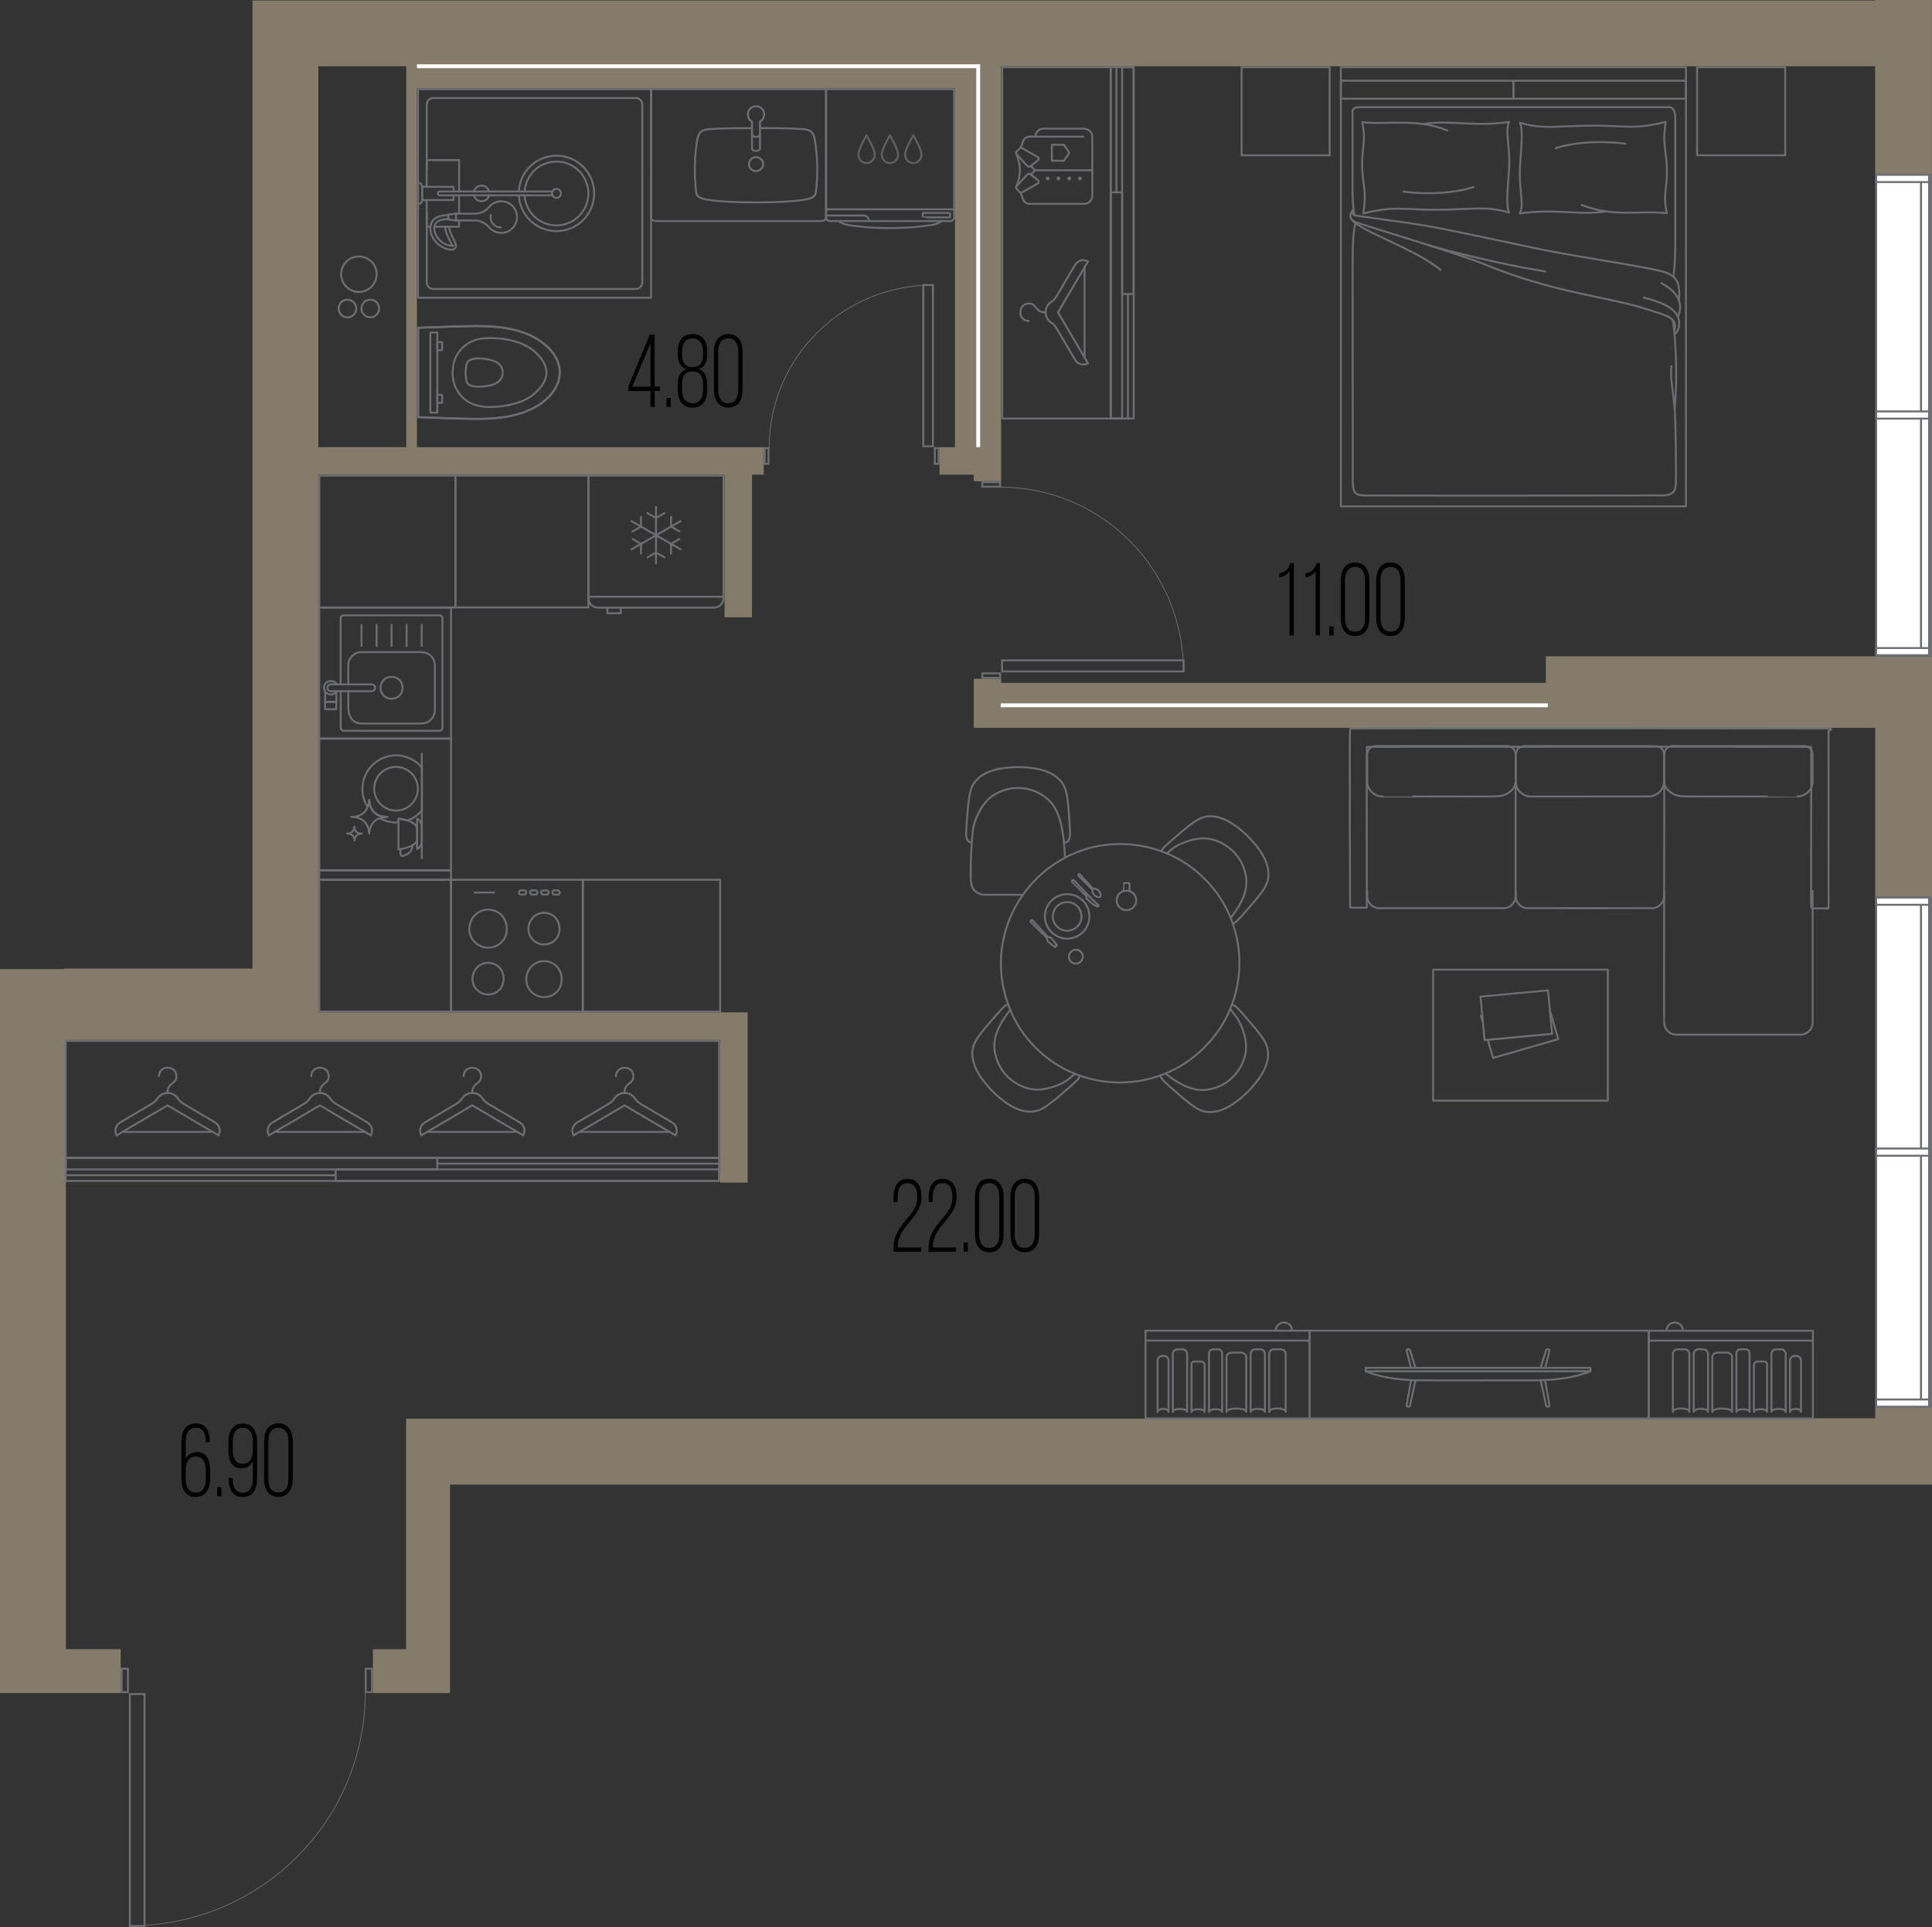 <?xml version="1.0" encoding="UTF-8"?><svg xmlns="http://www.w3.org/2000/svg" viewBox="0 0 249.39 248.82"><rect x="0" y="0" width="249.39" height="248.82" fill="#333333" stroke="none"/><defs><style>.cls-1{fill:#6d6e71;}.cls-1,.cls-2,.cls-3,.cls-4{stroke-width:0px;}.cls-2{fill:#000;}.cls-5{stroke:#606060;}.cls-5,.cls-6{stroke-linecap:round;stroke-width:.25px;}.cls-5,.cls-6,.cls-7,.cls-8{fill:none;}.cls-5,.cls-6,.cls-8{stroke-linejoin:round;}.cls-3{fill:#847b6b;}.cls-6,.cls-9,.cls-8{stroke:#6d6e71;}.cls-7{stroke:#fff;}.cls-7,.cls-9{stroke-miterlimit:10;stroke-width:.5px;}.cls-9,.cls-4{fill:#fff;}.cls-8{stroke-width:.1px;}</style></defs><g id="_стены"><path class="cls-3" d="M242.06.05h-42.52s-158.45,0-158.45,0h-8.5v125H8.29v.07H0v93.47h15.58v-5.67h-7.07v-78.66h84.46v18.42h3.54v-21.97h-55.42V61.28h52.44v18.42h3.54v-18.42h1.52v-3.54h-44.77V11.39h69.46v46.35h-2v3.54h4.41v.85h3.54V8.55h110.2s2.62,0,2.62,0v13.89h7.33V0h-7.33v.05ZM52.44,57.73h-11.35V8.55h11.35v49.18Z"/><polygon class="cls-3" points="199.54 88.16 129.24 88.16 129.24 87.64 125.7 87.64 125.7 93.97 128.43 93.97 129.24 93.97 200.65 93.97 242.06 93.97 242.06 95.43 242.06 115.76 249.39 115.76 249.39 95.43 249.39 88.69 249.39 84.73 199.54 84.73 199.54 88.16"/><polygon class="cls-3" points="242.06 181.75 242.06 183.11 185.37 183.11 185.37 183.16 190.44 183.16 190.44 183.16 52.42 183.16 52.42 191.4 52.42 191.67 52.42 212.93 48.14 212.93 48.14 218.59 52.42 218.59 53.2 218.59 58.09 218.59 58.09 191.67 185.37 191.67 190.44 191.67 242.06 191.67 249.39 191.67 249.39 181.75 243.18 181.75 242.06 181.75"/></g><g id="_акустические_перегородки"><line class="cls-7" x1="129.17" y1="91.06" x2="199.8" y2="91.06"/><polyline class="cls-7" points="126.27 57.73 126.27 8.55 53.83 8.55"/></g><g id="_окна"><rect class="cls-4" x="242.18" y="22.57" width="7.08" height="62.03"/><path class="cls-1" d="M249.14,22.7v61.78s-6.83,0-6.83,0V22.7s6.83,0,6.83,0M249.39,22.45h-7.33s0,62.28,0,62.28h7.33s0-62.28,0-62.28h0Z"/><rect class="cls-4" x="247.97" y="22.57" width="1.3" height="61.44"/><path class="cls-1" d="M249.14,22.7v61.19s-1.04,0-1.04,0V22.7s1.04,0,1.04,0M249.39,22.45h-1.55s0,61.69,0,61.69h1.55s0-61.69,0-61.69h0Z"/><rect class="cls-4" x="242.18" y="83.67" width="7.08" height=".93"/><path class="cls-1" d="M249.14,83.79v.68s-6.83,0-6.83,0v-.68s6.83,0,6.83,0M249.39,83.54h-7.33s0,1.18,0,1.18h7.33s0-1.18,0-1.18h0Z"/><rect class="cls-4" x="242.18" y="22.57" width="7.08" height=".93"/><path class="cls-1" d="M249.14,22.7v.68s-6.83,0-6.83,0v-.68s6.83,0,6.83,0M249.39,22.45h-7.33s0,1.18,0,1.18h7.33s0-1.18,0-1.18h0Z"/><rect class="cls-4" x="242.18" y="53.12" width="7.08" height=".93"/><path class="cls-1" d="M249.14,53.24v.68s-6.83,0-6.83,0v-.68s6.83,0,6.83,0M249.39,52.99h-7.33s0,1.18,0,1.18h7.33s0-1.18,0-1.18h0Z"/><line class="cls-9" x1="249.14" y1="84.72" x2="249.14" y2="22.45"/><rect class="cls-4" x="242.18" y="115.88" width="7.08" height="65.73"/><path class="cls-1" d="M249.14,116.01v65.48s-6.83,0-6.83,0v-65.48s6.83,0,6.83,0M249.39,115.76h-7.33s0,65.99,0,65.99h7.33s0-65.99,0-65.99h0Z"/><rect class="cls-4" x="247.97" y="115.88" width="1.3" height="65.74"/><path class="cls-1" d="M249.14,116.01v65.49s-1.04,0-1.04,0v-65.49s1.04,0,1.04,0M249.39,115.76h-1.55v65.99s1.55,0,1.55,0v-65.99h0Z"/><rect class="cls-4" x="242.18" y="180.69" width="7.08" height=".93"/><path class="cls-1" d="M249.14,180.81v.68s-6.83,0-6.83,0v-.68s6.83,0,6.83,0M249.39,180.56h-7.33s0,1.18,0,1.18h7.33s0-1.18,0-1.18h0Z"/><rect class="cls-4" x="242.18" y="115.88" width="7.08" height=".93"/><path class="cls-1" d="M249.14,116.01v.68s-6.83,0-6.83,0v-.68s6.83,0,6.83,0M249.39,115.76h-7.33s0,1.18,0,1.18h7.33s0-1.18,0-1.18h0Z"/><rect class="cls-4" x="242.18" y="148.28" width="7.08" height=".93"/><path class="cls-1" d="M249.14,148.41v.68s-6.83,0-6.83,0v-.68s6.83,0,6.83,0M249.39,148.16h-7.33s0,1.18,0,1.18h7.33s0-1.18,0-1.18h0Z"/><line class="cls-9" x1="249.14" y1="181.74" x2="249.14" y2="115.76"/></g><g id="_двери"><path class="cls-1" d="M128.98,87.06v.33h-2.06v-.33h2.06M129.23,86.81h-2.56v.83h2.56v-.83h0Z"/><path class="cls-1" d="M128.98,62.38v.33h-2.06v-.33h2.06M129.23,62.13h-2.56v.83h2.56v-.83h0Z"/><path class="cls-8" d="M129.16,62.9c13.04,0,23.61,10.64,23.61,23.76"/><path class="cls-1" d="M152.66,85.38v1.18h-23.18s0-1.18,0-1.18h23.18M152.91,85.13h-23.68v1.68h23.68v-1.68h0Z"/><path class="cls-1" d="M121.04,57.98v1.78h-.24v-1.78h.24M121.29,57.73h-.74v2.28h.74v-2.28h0Z"/><path class="cls-1" d="M99.08,57.98v1.78h-.24v-1.78h.24M99.33,57.73h-.74v2.28h.74v-2.28h0Z"/><path class="cls-8" d="M99.29,57.8c0-11.6,9.46-21,21.14-21"/><path class="cls-1" d="M120.3,36.92v20.57h-.99v-20.57s.99,0,.99,0M120.55,36.67h-1.5v21.07h1.5v-21.07h0Z"/><path class="cls-1" d="M16.39,215.57v2.77h-.56v-2.77h.56M16.64,215.32h-1.06v3.27h1.06v-3.27h0Z"/><path class="cls-1" d="M47.89,215.57v2.77h-.56v-2.77h.56M48.14,215.32h-1.06v3.27h1.06v-3.27h0Z"/><path class="cls-8" d="M47.15,218.5c0,16.64-13.58,30.13-30.32,30.13"/><path class="cls-1" d="M18.53,218.84v29.72s-1.64,0-1.64,0v-29.72h1.64M18.78,218.59h-2.14v30.22h2.15v-30.22h0Z"/></g><g id="_мебель"><g id="POLYLINE"><line class="cls-6" x1="53.97" y1="42.32" x2="53.97" y2="53.86"/></g><g id="POLYLINE-2"><path class="cls-6" d="M60.12,47.87c.04-.42.02-.9.31-1.23.54-.51,1.95-.38,2.63-.23.46.1.94.22,1.3.54.76.63.69,1.86-.13,2.41-.38.27-.88.38-1.34.47-.66.11-2.11.25-2.55-.36-.12-.17-.16-.38-.18-.59-.04-.33-.07-.67-.05-1Z"/></g><g id="POLYLINE-3"><path class="cls-6" d="M58.45,47.81c.05-2.3,1.86-4.02,4.13-4.14,2.07-.13,4.74.29,6.36,1.66.79.69,1.55,1.59,1.6,2.68.04,1.09-.69,2.03-1.46,2.73-1.25,1.13-2.95,1.55-4.59,1.74-1.11.12-2.27.12-3.33-.26-1.84-.68-2.86-2.48-2.72-4.4Z"/></g><g id="POLYLINE-4"><path class="cls-6" d="M53.97,42.32c2.29-.08,4.58-.17,6.86-.22,2.15-.02,4.35.07,6.41.73,2.73.83,5.81,3.29,4.82,6.46-.71,2.05-2.71,3.35-4.68,4.02-2.09.7-4.32.8-6.51.77-2.3-.04-4.61-.14-6.9-.22-.02-3.84,0-7.7,0-11.54Z"/></g><g id="POLYLINE-5"><path class="cls-6" d="M53.97,42.32c2.17-.07,4.34-.17,6.51-.21,2.69-.05,5.49.04,7.97,1.18,5.75,2.76,4.64,8.06-1.01,10-2,.68-4.14.8-6.24.79-2.41-.02-4.82-.14-7.23-.22"/></g><g id="POLYLINE-6"><line class="cls-6" x1="53.97" y1="53.86" x2="53.97" y2="42.32"/></g><path class="cls-6" d="M55.55,53.19v-10.2s.04-.07.09-.07h.81s0,10.35,0,10.35h-.81s-.09-.03-.09-.07Z"/><g id="POLYLINE-7"><path class="cls-6" d="M57.07,52.02c0-.34,0-.69,0-1.03-.01-.03,0-.01-.03-.02-.14-.01-.29,0-.43,0-.03,0-.13-.02-.16,0-.03.02,0,.15,0,.18v.82s0,.03.01.04c.2,0,.4,0,.6,0Z"/></g><g id="POLYLINE-8"><path class="cls-6" d="M57.07,44.16c0,.34,0,.69,0,1.03-.01.03,0,.01-.03.02-.14.01-.29,0-.43,0-.03,0-.13.02-.16,0-.03-.02,0-.15,0-.18v-.82s0-.03.01-.04c.2,0,.4,0,.6,0Z"/></g><g id="AG-DETAILS"><g id="POLYLINE-10"><path class="cls-6" d="M98.51,21.19c.02-.57-.6-1.03-1.16-.87-.82.22-.91,1.35-.13,1.69.58.27,1.31-.19,1.29-.82Z"/></g></g><g id="AG-FIXTURE"><g id="POLYLINE-11"><path class="cls-6" d="M98.15,16.54c1.49,0,2.98,0,4.47.07,1.81.12,2.38-.06,2.64,1.95.22,1.53.29,3.08.2,4.63-.02.35-.04.7-.08,1.05-.04.32-.03.66-.2.96-.37.6-1.92.64-2.6.74-1.66.15-3.33.19-4.99.19-1.68,0-3.36-.04-5.03-.19-.4-.04-.79-.08-1.19-.15-.49-.1-1.11-.16-1.39-.61-.15-.3-.14-.63-.18-.96-.05-.5-.08-1.01-.1-1.51-.05-1.4.03-2.81.23-4.2.26-2,.91-1.77,2.69-1.9,1.46-.06,2.92-.06,4.38-.07"/></g><g id="POLYLINE-12"><path class="cls-6" d="M84.05,11.51h22.58s0,3.07,0,3.45c0,1.55,0,3.1,0,4.65,0,1.62,0,3.25,0,4.87,0,.61,0,2.65,0,3.27,0,.14,0,.27,0,.41-.01.23-.37.4-.75.38-6.38,0-13.12,0-19.52,0-2.05,0,2.79,0,.74,0-.9,0-1.13,0-2.03,0-.26,0-.54.02-.76-.08-.25-.11-.29-.3-.27-.47,0-.28,0-.56,0-.84,0-.77,0-2.96,0-3.73,0-3.36,0-11.9,0-11.9Z"/></g></g><path class="cls-6" d="M98.46,14.16c-.38-.57-1.27-.6-1.69-.06-.42.48-.27,1.3.3,1.59v3.46c0,.45,1.03.45,1.03,0v-3.45c.54-.28.72-1.05.35-1.54Z"/><path class="cls-6" d="M97.07,17.29c0,.51,1.03.51,1.03,0"/><g id="AG-FIXTURE-2"><g id="POLYLINE-13"><path class="cls-6" d="M108.27,28.54c3.96,0,7.93,0,11.89,0,.57,0,1.14,0,1.71,0,.27,0,.54,0,.81,0,.28,0,.51-.24.48-.52,0-2.5,0-7.46,0-7.46,0,0,0-6.15,0-9.04h-16.53c0,.29,0,1.11,0,1.39,0,1.28,0,2.55,0,3.83,0,2.56,0,5.12,0,7.67,0,1.23,0,2.37,0,3.61,0,.43.29.56.68.52.32,0,.64,0,.95,0Z"/></g><g id="POLYLINE-14"><line class="cls-6" x1="123.16" y1="27.02" x2="106.63" y2="27.02"/></g><g id="POLYLINE-15"><path class="cls-6" d="M108.27,28.54c.27.27.68.39,1.04.47.45.1.92.15,1.38.2,1.36.17,2.73.24,4.11.24,1.33,0,2.67-.06,3.99-.21.46-.05.93-.11,1.39-.18.47-.08,1-.19,1.36-.53"/></g></g><path class="cls-6" d="M112.14,28.44c0-.34-.28-.62-.62-.62h-4.84"/><path class="cls-6" d="M119.13,27.49s3.49-.03,3.49.01c0,0,0,.55,0,.55,0,0,0,.01-.01.01-.02-.01-3.49.03-3.49-.01,0,0,0-.55,0-.55,0,0,0-.01.01-.01Z"/><path class="cls-5" d="M110.81,20c0,.58.47,1.05,1.05,1.05s1.05-.47,1.05-1.05"/><path class="cls-5" d="M111.86,17.48s-1.13,1.88-1.05,2.52"/><path class="cls-5" d="M111.86,17.48s1.13,1.88,1.05,2.52"/><path class="cls-5" d="M113.83,20c0,.58.47,1.05,1.05,1.05s1.05-.47,1.05-1.05"/><path class="cls-5" d="M114.87,17.48s-1.13,1.88-1.05,2.52"/><path class="cls-5" d="M114.87,17.48s1.13,1.88,1.05,2.52"/><path class="cls-5" d="M116.84,20c0,.58.47,1.05,1.05,1.05s1.05-.47,1.05-1.05"/><path class="cls-5" d="M117.89,17.48s-1.13,1.88-1.05,2.52"/><path class="cls-5" d="M117.89,17.48s1.13,1.88,1.05,2.52"/><rect class="cls-6" x="173.08" y="8.68" width="44.55" height="56.69"/><rect class="cls-6" x="173.08" y="10.42" width="22.28" height="2.32"/><rect class="cls-6" x="195.35" y="10.42" width="22.28" height="2.32"/><path class="cls-6" d="M174.81,27.76s-.23-1.4-.22-3.52,0-9.39,0-9.72c0-.33,0-.68,1-.68,1,0,39.44,0,39.89,0s.77.41.77,1.32v16.15c0,1.57-.09,3.73-.25,4.41"/><path class="cls-6" d="M174.76,27.32c-.25.23-.13.42.27.51s5.77.79,8.58,1.24c2.81.44,10.5,2.13,15.16,3.1,4.66.97,14.84,2.43,16.34,3.04,1.22.49,1.85,1.29,1.61,3.49"/><path class="cls-6" d="M214.46,36.56c3.27,1.72,2.33,3.83,2.13,4.35"/><path class="cls-6" d="M212.17,38.43c1.82.43,4.31,1.26,4.55,2.93.19,1.37-.58,1.82-.58,1.82"/><path class="cls-6" d="M174.73,27.08c-.39.2-.75,1.21.19,1.57,1.46.57,12.95,3.93,16.9,5.55,9.34,3.83,16.2,4.09,21.46,5.95,1.25.44,3.52.79,2.83,2.57"/><path class="cls-6" d="M215.94,41.33c.15.72.72,6.14.24,11.38"/><path class="cls-6" d="M215.76,47.28c-.21,1.29.24,3.59.4,5.26s.21,8.42.17,9.87c-.05,1.45-.79,1.61-2.47,1.55"/><path class="cls-6" d="M213.86,63.96c-1.96.03-37.07.04-37.92.01s-1.32-.34-1.32-1.7c0-.9-.02-14.66-.02-24.33,0-4.99-.05-7.71.37-9.12"/><path class="cls-6" d="M174.6,28.46c1.12,1.41,8.29,3.79,11.36,6.4"/><path class="cls-6" d="M184.37,31.63c2.34.76,10.05,2.64,15.09,3.41"/><path class="cls-6" d="M183.69,16.02c3.32-.59,6.46.4,11.11-.28-.57,1.21.16,3.18,0,6.05-.11,1.96-.47,4.69,0,5.66-3.13-.92-4.76-.37-9.64-.37-4.22,0-5.07-.53-9.18.48.5-3.18-.15-3.57-.15-6.47,0-2.18.51-2.89.02-5.31,3.6.37,6.92-.56,10.98,1.06"/><path class="cls-6" d="M181.19,24.74s4.85.74,9.02-.59"/><path class="cls-6" d="M207.31,27.28c-3.32.59-6.46-.4-11.11.28.57-1.21-.16-3.18,0-6.05.11-1.96.47-4.69,0-5.66,3.13.92,4.76.37,9.64.37,4.22,0,5.07.53,9.18-.48-.5,3.18.15,3.57.15,6.47,0,2.18-.51,2.89-.02,5.31-3.6-.37-6.92.56-10.98-1.06"/><path class="cls-6" d="M209.8,18.55s-4.85-.74-9.02.59"/><rect class="cls-6" x="219.07" y="8.68" width="11.37" height="11.37" transform="translate(210.39 239.12) rotate(-90)"/><rect class="cls-6" x="160.27" y="8.68" width="11.37" height="11.37" transform="translate(151.59 180.32) rotate(-90)"/><rect class="cls-6" x="55.53" y="9.93" width="26.93" height="30.09" transform="translate(93.98 -44.02) rotate(90)"/><path class="cls-6" d="M55.09,27.43v9.03c0,.47.38.85.85.85h26.12c.47,0,.85-.38.85-.85V13.5c0-.47-.38-.85-.85-.85h-26.12c-.47,0-.85.38-.85.85v8.33"/><path class="cls-6" d="M63.14,25.23c-.11.44-.51.76-.98.76s-.87-.32-.98-.76"/><path class="cls-6" d="M61.18,24.7c.12-.43.51-.74.97-.74s.87.32.98.76"/><polyline class="cls-6" points="58.54 25.23 58.54 25.83 54.49 25.83 54.49 24.12 58.54 24.12 58.54 24.72"/><path class="cls-6" d="M67.72,25.23c.13,2.16,1.92,3.87,4.11,3.87h0c2.28,0,4.12-1.85,4.12-4.12h0c0-2.28-1.85-4.12-4.12-4.12h0c-2.19,0-3.98,1.71-4.11,3.87"/><path class="cls-6" d="M66.97,25.22c.13,2.57,2.26,4.62,4.86,4.62h0c2.69,0,4.87-2.18,4.87-4.87h0c0-2.69-2.18-4.87-4.87-4.87h0c-2.6,0-4.73,2.04-4.86,4.61"/><path class="cls-6" d="M63.08,26.77c-.44.56-1.15.82-1.86.82h-2.36l-.99.11v.65l.99.12h2.51c.7,0,1.32.37,1.79.9s1.23.83,2.04.64c.74-.18,1.33-.8,1.49-1.54.28-1.32-.72-2.48-1.99-2.48-.65,0-1.23.3-1.6.78Z"/><path class="cls-6" d="M58.86,31.75c0,.11-.03.2-.1.29-.19.25-.56.21-.87.15-1.42-.29-2.45-1.66-2.33-2.88.05-.46.24-1.53,2.3-1.53v.51c-1.18,0-1.73.38-1.8,1.07-.09.85.68,2.07,1.93,2.33.3.06.38.03.38.03-.01-.07-.2-.44-.33-.71-.25-.51-.57-1.14-.57-1.74h.51c0,.48.29,1.05.52,1.51.2.39.36.71.36.97Z"/><path class="cls-6" d="M52.83,24.7h2.79c0,.3-.24.54-.54.54h-1.7c-.3,0-.54-.24-.54-.54h0Z" transform="translate(29.25 79.2) rotate(-90)"/><line class="cls-6" x1="58.86" y1="27.59" x2="58.86" y2="28.48"/><polyline class="cls-6" points="55.08 24.12 55.08 20.67 59.26 20.67 59.26 24.72"/><polyline class="cls-6" points="55.57 29.27 55.08 29.27 55.08 25.83"/><polyline class="cls-6" points="59.26 28.48 59.26 29.27 56.08 29.27"/><line class="cls-6" x1="59.26" y1="25.23" x2="59.26" y2="27.59"/><path class="cls-6" d="M63.35,27.76c-.18.86.47,1.61,1.29,1.61"/><path class="cls-6" d="M58.29,31.73c.16.02.24-.02.24-.02"/><path class="cls-6" d="M71.31,24.72h-14.55c-.14,0-.25.11-.25.25s.11.25.25.25h14.55c-.04-.08-.06-.16-.06-.25s.02-.18.06-.25Z"/><path class="cls-6" d="M71.31,24.72c-.04.08-.06.16-.06.25s.02.18.06.25c.09.19.29.33.52.33.32,0,.58-.26.58-.58s-.26-.58-.58-.58c-.23,0-.42.13-.52.33Z"/><rect class="cls-6" x="143.37" y="8.68" width="2.97" height="45.35"/><rect class="cls-6" x="129.37" y="8.68" width="14" height="45.35"/><path class="cls-6" d="M144.11,24.83V8.68s0,16.15,0,16.15Z"/><path class="cls-6" d="M145.59,54.03v-15.91s0,15.91,0,15.91Z"/><rect class="cls-6" x="144.85" y="8.68" width="1.48" height="29.28"/><rect class="cls-6" x="143.37" y="24.83" width="1.48" height="29.2"/><path class="cls-6" d="M132.8,41.44c-.5,0-1.09-.38-1.09-1.09s.47-1.16,1.09-1.16c1.1,0,.78,1.15,2.18,1.15"/><path class="cls-6" d="M138.79,34.17l-2.45,4.15c-.16.27-.38.49-.64.66-.44.28-.73.78-.73,1.34s.29,1.05.73,1.34c.26.17.48.39.64.66l2.45,4.15c.34.57,1.08.76,1.65.43l-3.87-6.57,3.87-6.57h0c-.57-.34-1.31-.15-1.65.43Z"/><line class="cls-6" x1="140" y1="34.49" x2="140" y2="46.14"/><path class="cls-6" d="M131.77,24.93l.28.79c.13.36.47.6.85.6h7.04c.58,0,1.06-.47,1.06-1.06v-7.59c0-.58-.47-1.06-1.06-1.06h-5.26c-.57,0-1.02.46-1.02,1.02h0"/><path class="cls-6" d="M139.84,17.64h-6.93c-.38,0-.72.24-.85.6l-.28.79"/><path class="cls-6" d="M131.2,19.88l1.38,1.52c.13.14.35.16.49.04l.95-.79c.11-.12.08-.3-.06-.38l-2.19-1.24-.55.55c-.08.08-.09.21-.02.3Z"/><path class="cls-6" d="M131.22,24.38l.55.55,2.19-1.24c.14-.08.17-.26.06-.38l-.95-.79c-.15-.12-.36-.11-.49.04l-1.38,1.52c-.07.09-.06.22.02.3Z"/><path class="cls-6" d="M131.17,24.13c.63-1.46.65-2.75,0-4.3"/><polyline class="cls-6" points="141 21.98 133.61 21.98 133.07 22.53 133.76 23.1"/><polygon class="cls-6" points="137.34 18.69 138.03 19.72 137.34 20.76 135.78 20.76 135.78 18.69 137.34 18.69"/><circle class="cls-6" cx="135.24" cy="23.04" r=".12"/><circle class="cls-6" cx="136.63" cy="23.04" r=".12"/><circle class="cls-6" cx="138.02" cy="23.04" r=".12"/><circle class="cls-6" cx="139.4" cy="23.04" r=".12"/><line class="cls-6" x1="133.61" y1="21.98" x2="133.07" y2="21.44"/><path class="cls-6" d="M184.99,142.1v-16.91s22.55,0,22.55,0v16.91s-22.55,0-22.55,0ZM191.11,128.67l.52,5.61,8.72-.81-.52-5.61-8.72.81ZM191.34,131.12l-.18.05.27.93-.09-.98ZM192.73,136.59l8.41-2.43-1.07-3.69.28,3.01-8.3.77.68,2.34Z"/><path class="cls-6" d="M176.48,115.03c0,.15-.01.69.01.84.02.13.05.26.1.39.2.5.67.89,1.2.97.08.01.17.02.25.02.04,0,16,0,16.04,0,.05,0,.1,0,.14,0,.19-.02.38-.07.55-.16.27-.13.49-.34.65-.6.09-.15.15-.31.19-.47.02-.07.03-.15.03-.22,0-.03,0-.07,0-.11,0-.02,0-14.83,0-14.84"/><path class="cls-6" d="M185.95,102.83c.29-.02,7.61.06,7.7-.06,0,0,.03,0,.03,0,.47-.09.92-.28,1.29-.59.34-.28.6-.67.66-1.11,0-.06.01-.12.02-.18,0-.01,0-.03,0-.04,0-.04,0-3.43,0-3.47,0-.09-.02-.19-.05-.28-.11-.37-.42-.66-.79-.75-.07-.02-.14-.03-.21-.03-.11,0-16.97,0-17.07,0-.13,0-.25.03-.37.08-.21.09-.4.25-.52.44-.11.17-.16.37-.16.58,0,.04,0,3.43,0,3.47,0,.05,0,.11,0,.16.02.18.06.36.13.53.22.54.68.97,1.23,1.15.15.05.31.08.47.1.05,0,.11,0,.16,0,0,.01,7.46,0,7.46,0h0Z"/><path class="cls-6" d="M233.98,115.03c0,.1,0,16.99,0,17.08,0,.11-.03.22-.06.33-.1.37-.35.69-.67.9-.21.13-.46.22-.71.24-.05,0-.09,0-.14,0-.11,0-16.01,0-16.11,0-.14,0-.27-.04-.4-.08-.32-.11-.6-.32-.79-.6-.13-.19-.22-.42-.26-.65-.01-.06-.02-.13-.02-.2-.05-.06.03-31.15,0-31.21"/><path class="cls-6" d="M224.51,102.83c-.29-.02-7.61.06-7.7-.06,0,0-.03,0-.03,0-.47-.09-.92-.28-1.29-.59-.34-.28-.61-.68-.66-1.13-.03-.05,0-3.56-.01-3.68,0-.09.02-.19.05-.28.11-.37.43-.66.81-.74.06-.01.13-.02.19-.03.13,0,16.96,0,17.08,0,.12,0,.24.03.35.08.21.09.4.25.52.44.11.17.16.37.16.58,0,.04,0,3.43,0,3.47,0,.05,0,.11,0,.16-.02.18-.06.36-.13.53-.22.54-.68.97-1.23,1.15-.15.05-.31.08-.47.1-.05,0-.11,0-.16,0,0,.01-7.46,0-7.46,0h0Z"/><path class="cls-6" d="M204.45,102.83s8.35,0,8.38,0c.06,0,.12,0,.18-.01.15-.02.3-.05.45-.1.67-.22,1.19-.82,1.32-1.51.06-.16.03-3.61.03-3.86,0-.14-.04-.27-.1-.39-.13-.28-.38-.49-.66-.58-.08-.03-.17-.04-.25-.05-.03-.02-17,0-17.05,0-.24,0-.49.09-.68.24-.2.16-.33.37-.39.62-.02.08-.03.16-.03.24v3.43s0,.08,0,.11c0,.04,0,.09.01.14.08.71.58,1.33,1.24,1.59.18.07.37.12.56.14.05,0,.11,0,.16,0,.04,0,6.77,0,6.82,0Z"/><path class="cls-6" d="M195.65,115.03c0,.23-.02.74.03.96.07.35.26.66.53.89.14.12.31.21.48.28.13.05.27.07.4.09.03,0,.07,0,.11,0,.02,0,10.15-.02,10.18-.01"/><path class="cls-6" d="M214.81,115.03c0,.23.02.74-.03.96-.07.35-.26.66-.53.89-.14.12-.31.21-.48.28-.13.05-.27.07-.4.09-.03,0-.07,0-.11,0-.02,0-10.82-.02-10.84-.01"/><path class="cls-6" d="M236.33,94.22s0-.01,0-.01c0,0,0-.01,0-.01,0,0,0-.01,0-.01,0,0,0-.01,0-.01,0,0,0-.01,0-.01,0,0,0-.01,0-.01,0,0,0-.01,0-.01,0,0,0-.01,0-.01,0,0,0-.01,0-.01,0,0,0-.01,0-.01,0-.01,0-.01,0-.01,0-.01,0-.01,0-.01,0-.01-.01-.01-.01-.01,0,0-.01-.01-.01-.01,0,0-.01-.01-.01-.01-.01,0-.01-.01-.01-.01-.01,0-.01,0-.01,0-.01,0-.01,0-.01,0,0,0-.01,0-.01,0,0,0-.01,0-.01,0,0,0-.01,0-.01,0,0,0-.01,0-.01,0-4-.02-57.85-.04-61.85,0,0,0,0,0-.01,0,0,0,0,0-.01,0,0,0,0,0-.01,0,0,0,0,0-.01,0,0,0,0,0-.01,0,0,0,0,0-.01.01,0,0,0,0-.01.01,0,0,0,0-.01.01,0,0,0,0-.01.01,0,0,0,0,0,.01,0,0,0,0,0,.01,0,0,0,0,0,.01-.12.18.01,22.76-.02,22.96,0,0,0,0,0,.01,0,0,0,0,0,.01,0,0,0,0,0,.01,0,0,0,0,0,.01,0,0,0,0,0,.01,0,0,0,0,0,.01,0,0,0,0,.01.01,0,0,0,0,.01.01,0,0,0,0,.01.01,0,0,0,0,.01.01,0,0,0,0,.01,0,0,0,0,0,.01,0,0,0,0,0,.01,0,0,0,0,0,.01,0,0,0,0,0,.01,0,0,0,0,0,.01,0,0,0,0,0,.01,0,0,0,0,0,.01,0,0,0,0,0,.01,0,0,0,0,0,.01,0,0,0,0,0,.01,0,0,0,0,0,.01,0,0,0,0,0,.01,0h1.82s0,0,.01,0c0,0,0,0,.01,0,0,0,0,0,.01,0,0,0,0,0,.01,0,0,0,0,0,.01,0,0,0,0,0,.01,0,0,0,0,0,.01,0,0,0,0,0,.01,0,0,0,0,0,.01,0,0,0,0,0,.01,0,0,0,0,0,.01,0,0,0,0,0,.01,0,0,0,0,0,.01,0,0,0,0,0,.01-.01,0,0,0,0,.01-.01,0,0,0,0,.01-.01,0,0,0,0,.01-.01,0,0,0,0,0-.01,0,0,0,0,0-.01,0,0,0,0,0-.01,0,0,0,0,0-.01,0,0,0,0,0-.01,0,0,0,0,0-.01,0,0,0,0,0-.01,0,0,0,0,0-.01,0,0,0,0,0-.01,0,0,0,0,0-.01,0,0,0,0,0-.01,0,0,0,0,0-.01,0,0,0,0,0-.01.01-.07-.02-20.42,0-20.48,0,0,0,0,0-.01,0,0,0,0,0-.01,0,0,0,0,0-.01,0,0,0,0,0-.01,0,0,0,0,0-.01,0,0,0,0,0-.01,0,0,0,0,0-.01,0,0,0,0,.01-.01,0,0,0,0,.01-.01,0,0,0,0,.01-.01,0,0,0,0,.01-.01,0,0,0,0,.01,0,0,0,0,0,.01,0,0,0,0,0,.01,0,0,0,0,0,.01,0,0,0,0,0,.01,0,0,0,0,0,.01,0,14.3-.01,42.88-.05,57.17,0,0,0,.01,0,.01,0,0,0,.01,0,.01,0,.01,0,.01,0,.01,0,.01,0,.01,0,.01,0,.01,0,.01.01.01.01,0,0,.01.01.01.01,0,0,.01.01.01.01,0,.01.01.01.01.01,0,.01,0,.01,0,.01,0,.01,0,.01,0,.01,0,0,0,.01,0,.01,0,0,0,.01,0,.01,0,0,0,.01,0,.01,0,0,0,.01,0,.01,0,0,0,.01,0,.01,0,0,0,.01,0,.01.05.07-.02,20.42,0,20.49.01.14.13.24.26.24h1.82s.01,0,.01,0c0,0,.01,0,.01,0,0,0,.01,0,.01,0,0,0,.01,0,.01,0,0,0,.01,0,.01,0,0,0,.01,0,.01,0,0,0,.01,0,.01,0,0,0,.01,0,.01,0,0,0,.01,0,.01,0,0,0,.01,0,.01,0,0,0,.01,0,.01,0,.01,0,.01,0,.01,0,.01,0,.01,0,.01,0,.01,0,.01-.01.01-.01,0,0,.01-.01.01-.01,0,0,.01-.01.01-.01,0-.01.01-.01.01-.01,0-.01,0-.01,0-.01,0-.01,0-.01,0-.01,0,0,0-.01,0-.01,0,0,0-.01,0-.01,0,0,0-.01,0-.01,0,0,0-.01,0-.01,0,0,0-.01,0-.01,0,0,0-.01,0-.01,0,0,0-.01,0-.01,0,0,0-.01,0-.01,0,0,0-.01,0-.01.01-.03,0-22.75,0-22.79Z"/><path class="cls-6" d="M150.6,110.17c.49-.4.91-.73,1.22-.92.53-.3,1.11-.53,1.69-.71.87-.27,1.8-.39,2.7-.22,1.87.39,3.5,1.69,4.23,3.46.84,2.08.63,3.88-1.58,6.74"/><path class="cls-6" d="M149.9,109.9c.11-.25.32-.48.51-.65.41-.4.85-.77,1.28-1.14.8-.69,1.59-1.39,2.46-1.99.43-.29.88-.55,1.38-.66,2.06-.4,3.89.99,5.33,2.29,1.37,1.36,2.88,3.16,2.88,5.19.02,1.04-.61,1.94-1.23,2.72-.34.43-.69.84-1.05,1.26-.36.42-.73.84-1.1,1.26-.3.3-.76.92-1.24,1.09"/><path class="cls-6" d="M130.4,130.38c-2.22,2.87-2.43,4.68-1.59,6.76.73,1.77,2.36,3.08,4.23,3.46.9.17,1.83.05,2.7-.22.58-.18,1.16-.41,1.69-.71.34-.21.81-.57,1.35-1.02"/><path class="cls-6" d="M130.12,129.64c-.48.17-.93.79-1.23,1.09-.37.42-.73.84-1.1,1.26-.36.41-.71.83-1.05,1.26-.62.78-1.24,1.68-1.23,2.72,0,2.03,1.51,3.83,2.88,5.19,1.43,1.31,3.27,2.7,5.33,2.29.5-.11.96-.37,1.38-.66.87-.6,1.66-1.3,2.46-1.99.43-.38.87-.74,1.28-1.14.22-.19.47-.49.54-.8"/><path class="cls-6" d="M158.8,130.28c.46.55.84,1.03,1.04,1.38.3.53.53,1.11.71,1.69.27.87.39,1.8.22,2.7-.39,1.87-1.69,3.5-3.46,4.23-2.11.85-3.93.62-6.88-1.68"/><path class="cls-6" d="M159.02,129.7c.31.07.61.32.81.55.4.41.77.85,1.14,1.28.69.8,1.39,1.59,1.99,2.46.29.43.55.88.66,1.38.4,2.06-.99,3.89-2.29,5.33-1.36,1.37-3.16,2.88-5.19,2.88-1.04.02-1.94-.61-2.72-1.23-.43-.34-.84-.69-1.26-1.05-.42-.36-.84-.73-1.26-1.1-.33-.33-1.04-.84-1.13-1.36"/><path class="cls-6" d="M125.3,113.15c.01.66.06,1.47.59,1.91.38.33.86.48,1.35.46.8,0,1.6,0,2.4,0,.8,0,1.6,0,2.4,0"/><path class="cls-6" d="M125.3,113.15c0-2.62.14-5.52.42-6.67.07-.29.19-.58.3-.86.46-1.12,1.13-2.21,2.15-2.91,1.6-1.05,3.66-1.28,5.44-.54,2.52,1.07,3.63,2.95,3.86,8.57"/><path class="cls-6" d="M137.46,108.77c.59,0,.68-.75.66-1.21,0-.83-.09-1.65-.14-2.47-.04-.54-.08-1.09-.15-1.63-.11-.99-.31-2.07-1.06-2.79-1.43-1.44-3.78-1.64-5.71-1.63-1.94.09-4.22.41-5.39,2.15-.27.43-.41.94-.51,1.45-.19,1.04-.26,2.1-.34,3.15-.04.57-.09,1.14-.1,1.71-.03.48.04,1.24.65,1.25"/><path class="cls-6" d="M132.03,115.54c.5-.7,1.05-1.38,1.68-2l.1-.1c1.11-1.11,2.35-2,3.67-2.7"/><path class="cls-6" d="M130.4,130.38c-.1-.24-.19-.49-.28-.74"/><path class="cls-6" d="M149.9,109.9c-4.04-1.47-8.58-1.2-12.43.83"/><path class="cls-6" d="M158.8,130.28c-.75,1.79-1.85,3.47-3.32,4.93l-.09.09c-1.47,1.46-3.15,2.56-4.95,3.3"/><path class="cls-6" d="M150.44,138.6c-.22.09-.44.17-.67.25"/><path class="cls-6" d="M150.6,110.17c-.23-.1-.47-.18-.7-.26"/><path class="cls-6" d="M149.77,138.85c-3.35,1.21-7.02,1.21-10.38.02"/><path class="cls-6" d="M150.6,110.17c1.79.75,3.47,1.85,4.93,3.32s2.6,3.21,3.34,5.04"/><path class="cls-6" d="M159.02,129.7c-.07.2-.14.39-.22.58"/><path class="cls-6" d="M138.78,138.66c.2.08.41.14.61.22"/><path class="cls-6" d="M159.14,119.28c-.09-.25-.17-.51-.27-.76"/><path class="cls-6" d="M132.03,115.54c-2.96,4.16-3.6,9.45-1.91,14.11"/><path class="cls-6" d="M130.4,130.38c.74,1.77,1.83,3.43,3.26,4.87,1.51,1.51,3.25,2.65,5.12,3.4"/><path class="cls-6" d="M159.02,129.7c1.25-3.35,1.29-7.04.12-10.42"/><g id="_2D_AG-DETAILS-DIAGRAM"><g id="POLYLINE-16"><path class="cls-6" d="M139.08,117.03c.86.86.62,2.38-.47,2.93-1.65.84-3.37-.95-2.46-2.57.59-1.05,2.1-1.24,2.93-.36h0Z"/></g></g><g id="POLYLINE-17"><path class="cls-6" d="M139.52,122.88c.67.7-.07,1.81-.97,1.47-.24-.09-.43-.29-.52-.53-.32-.91.82-1.62,1.5-.93Z"/></g><g id="POLYLINE-18"><path class="cls-6" d="M145.01,114.98s.01-.82.02-.82c0-.09.09-.18.18-.17h.42c.09,0,.18.09.18.18,0,0-.02.82-.02.82"/></g><g id="POLYLINE-19"><path class="cls-6" d="M145.39,117.51c1.35,0,1.77-1.81.55-2.4-.33-.15-.71-.16-1.04-.01-1.23.55-.86,2.38.49,2.41Z"/></g><g id="POLYLINE-20"><path class="cls-6" d="M141.33,114.75c-.09,0-.2-.01-.27-.08,0-.01-1.65-1.77-1.66-1.78-.05-.05-.12-.05-.17,0,0,0,0,0,0,0-.06.05-.07.14-.02.19,0,0,1.73,1.7,1.73,1.7.1.11.06.27.09.4.1.35.47.67.84.65.18-.02.25-.22.2-.38-.09-.34-.37-.69-.74-.71Z"/></g><g id="POLYLINE-21"><path class="cls-6" d="M140.24,115.98s-.01-.02,0-.03c.04-.1.03-.21-.05-.28,0,0-1.78-1.77-1.78-1.78-.14-.14.09-.37.23-.22,0,0,1.75,1.84,1.75,1.84.35.36,1.03,1.01,1.4,1.37.07.07,0,.19-.1.16-.6-.14-1.02-.66-1.45-1.07Z"/></g><g id="POLYLINE-22"><path class="cls-6" d="M136.43,122.03h0s0,0,0,0c-.04-.05-.65-.83-.68-.86-.07-.09-.17-.15-.28-.16-.1,0-.2-.04-.27-.11,0,0-1.89-2.03-1.9-2.04-.06-.07-.18-.06-.23.01-.06.06-.06.15,0,.21,0,0,1.98,1.95,1.99,1.95.15.16.05.42.25.55.02.01.81.68.86.71,0,0,.27-.26.27-.26Z"/></g><g id="POLYLINE-23"><path class="cls-6" d="M139.81,116.31c1.34,1.34.96,3.7-.73,4.55-2.56,1.3-5.22-1.48-3.81-3.99.92-1.63,3.26-1.92,4.54-.56Z"/></g><path class="cls-6" d="M215.94,182.29v-7.51c0-.28.28-.57.57-.57h.99c.28,0,.57.28.57.57v7.51c0-.6-2.12-.6-2.12,0ZM218.63,182.29v-7.51c0-.28.28-.57.57-.57h.71c.28,0,.57.28.57.57v7.51c0-.53-1.84-.53-1.84,0ZM221.03,182.29v-7.09c0-.28.28-.57.71-.57h1.13c.42,0,.71.28.71.57v7.09c0-.58-2.54-.58-2.54,0ZM224.14,182.29v-7.51c0-.28.14-.57.57-.57h.57c.42,0,.56.28.56.57v7.51c0-.46-1.7-.46-1.7,0ZM226.4,182.29v-6.09c0-.28.28-.42.57-.42h.71c.28,0,.42.14.42.42v6.09c0-.47-1.69-.47-1.69,0ZM228.66,182.29v-7.51c0-.28.28-.57.57-.57h.71c.28,0,.57.28.57.57v7.51c0-.51-1.84-.51-1.84,0ZM231.06,182.29v-6.66c0-.28.28-.57.57-.57h.28c.28,0,.57.28.57.57v6.66c0-.51-1.41-.51-1.41,0ZM212.83,171.81h21.19v1.28h-21.19v-1.28ZM212.83,173.08h21.19v10.06h-21.19v-10.06ZM217.24,171.81c0-.61-.46-1.06-1.06-1.06s-1.06.46-1.06,1.06h2.13Z"/><path class="cls-6" d="M163.83,182.29v-7.51c0-.28.28-.57.57-.57h.99c.28,0,.57.28.57.57v7.51c0-.6-2.12-.6-2.12,0ZM161.43,182.29v-7.51c0-.28.28-.57.57-.57h.71c.28,0,.57.28.57.57v7.51c0-.53-1.84-.53-1.84,0ZM158.32,182.29v-7.09c0-.28.28-.57.71-.57h1.13c.42,0,.71.28.71.57v7.09c0-.58-2.54-.58-2.54,0ZM156.06,182.29v-7.51c0-.28.14-.57.56-.57h.57c.42,0,.57.28.57.57v7.51c0-.46-1.69-.46-1.69,0ZM153.8,182.29v-6.09c0-.28.14-.42.42-.42h.71c.28,0,.57.14.57.42v6.09c0-.47-1.7-.47-1.7,0ZM151.39,182.29v-7.51c0-.28.28-.57.57-.57h.71c.28,0,.57.28.57.57v7.51c0-.51-1.84-.51-1.84,0ZM149.42,182.29v-6.66c0-.28.28-.57.57-.57h.28c.28,0,.57.28.57.57v6.66c0-.51-1.41-.51-1.41,0ZM169.06,173.08h-21.19v-1.28h21.19v1.28ZM169.06,183.14h-21.19v-10.06h21.19v10.06ZM166.79,171.81c0-.61-.46-1.06-1.06-1.06s-1.06.46-1.06,1.06h2.13Z"/><path class="cls-6" d="M212.83,183.14h-43.77v-11.34h43.77v11.34ZM176.29,177.04v-.44s29.02,0,29.02,0v.44s-29.02,0-29.02,0ZM197.87,178.22c2.51-.01,5.08-.24,7.43-1.17-9.23,0-19.71,0-29.02,0,1.95.78,4.07,1.06,6.16,1.15,3.36.06,12.06,0,15.43.02ZM198.87,178.2c.23,1.05.45,2.08.68,3.13.02.11.03.24.15.28.15.06.34,0,.31-.19-.07-.51-.18-1.03-.27-1.54-.1-.56-.2-1.12-.3-1.68M198.87,176.6c.23-.72.45-1.44.67-2.17.02-.08.03-.19.15-.22.16-.04.36,0,.33.14-.18.75-.38,1.5-.56,2.25M182.71,176.6c-.22-.73-.44-1.44-.66-2.17-.02-.08-.03-.19-.15-.22-.16-.04-.36,0-.33.14.18.75.38,1.5.56,2.25M182.72,178.2c-.23,1.05-.45,2.08-.68,3.13-.02.11-.03.24-.15.28-.15.06-.34,0-.31-.19.07-.51.18-1.03.27-1.54.1-.56.2-1.12.3-1.68"/><rect class="cls-6" x="8.49" y="149.5" width="84.34" height="2.97"/><rect class="cls-6" x="8.49" y="134.39" width="84.34" height="15.11"/><path class="cls-6" d="M56.45,150.24h36.38s-36.38,0-36.38,0Z"/><path class="cls-6" d="M8.49,151.73h34.67s-34.67,0-34.67,0Z"/><rect class="cls-6" x="43.33" y="150.98" width="49.5" height="1.48"/><rect class="cls-6" x="8.49" y="149.5" width="47.96" height="1.48"/><path class="cls-6" d="M79.51,138.94c0-.5.38-1.09,1.09-1.09.72,0,1.16.47,1.16,1.09,0,1.1-1.15.78-1.15,2.18"/><path class="cls-6" d="M86.78,144.93l-4.15-2.45c-.27-.16-.49-.38-.66-.64-.28-.44-.78-.73-1.34-.73s-1.05.29-1.34.73c-.17.26-.39.48-.66.64l-4.15,2.45c-.57.34-.76,1.08-.43,1.65l6.57-3.87,6.57,3.87h0c.34-.57.15-1.31-.43-1.65Z"/><line class="cls-6" x1="86.46" y1="146.14" x2="74.81" y2="146.14"/><path class="cls-6" d="M59.85,138.94c0-.5.38-1.09,1.09-1.09s1.16.47,1.16,1.09c0,1.1-1.15.78-1.15,2.18"/><path class="cls-6" d="M67.12,144.93l-4.15-2.45c-.27-.16-.49-.38-.66-.64-.28-.44-.78-.73-1.34-.73s-1.05.29-1.34.73c-.17.26-.39.48-.66.64l-4.15,2.45c-.57.34-.76,1.08-.43,1.65l6.57-3.87,6.57,3.87h0c.34-.57.15-1.31-.43-1.65Z"/><line class="cls-6" x1="66.79" y1="146.14" x2="55.15" y2="146.14"/><path class="cls-6" d="M40.18,138.94c0-.5.38-1.09,1.09-1.09s1.16.47,1.16,1.09c0,1.1-1.15.78-1.15,2.18"/><path class="cls-6" d="M47.45,144.93l-4.15-2.45c-.27-.16-.49-.38-.66-.64-.28-.44-.78-.73-1.34-.73s-1.05.29-1.34.73c-.17.26-.39.48-.66.64l-4.15,2.45c-.57.34-.76,1.08-.43,1.65l6.57-3.87,6.57,3.87h0c.34-.57.15-1.31-.43-1.65Z"/><line class="cls-6" x1="47.13" y1="146.14" x2="35.48" y2="146.14"/><path class="cls-6" d="M20.52,138.94c0-.5.38-1.09,1.09-1.09s1.16.47,1.16,1.09c0,1.1-1.15.78-1.15,2.18"/><path class="cls-6" d="M27.79,144.93l-4.15-2.45c-.27-.16-.49-.38-.66-.64-.28-.44-.78-.73-1.34-.73s-1.05.29-1.34.73c-.17.26-.39.48-.66.64l-4.15,2.45c-.57.34-.76,1.08-.43,1.65l6.57-3.87,6.57,3.87h0c.34-.57.15-1.31-.43-1.65Z"/><line class="cls-6" x1="27.47" y1="146.14" x2="15.82" y2="146.14"/><path class="cls-6" d="M75.95,77.04h17.45s-17.45,0-17.45,0ZM93.4,77.21c0,.68-.56,1.24-1.24,1.24h-14.97c-.69,0-1.24-.56-1.24-1.24v-15.8h17.45v15.8ZM80.13,78.48v.7h-1.73v-.7M84.68,72.75v-7.29M85.76,66.25l-1.09.62-1.09-.62M83.59,71.96l1.09-.62,1.09.62M81.52,70.93l6.32-3.64M87.7,68.61l-1.08-.63v-1.25M81.66,69.59l1.08.63v1.25M81.52,67.28l6.32,3.64M86.61,71.47v-1.25s1.09-.63,1.09-.63M82.74,66.74v1.25s-1.09.63-1.09.63"/><path class="cls-6" d="M58.22,113.59v17.01s17.01,0,17.01,0v-17.01s-17.01,0-17.01,0ZM63,128.4c-1.1,0-2.01-.91-2.01-2,0-1.18.91-2.09,2.01-2.09,1.19,0,2.01.91,2.01,2.09,0,1.09-.82,2-2.01,2ZM70.22,121.94c-1.1,0-2.01-.91-2.01-2,0-1.18.91-2.09,2.01-2.09,1.19,0,2.01.91,2.01,2.09,0,1.09-.82,2-2.01,2ZM70.22,128.73c-1.25,0-2.29-1.03-2.29-2.27,0-1.34,1.04-2.37,2.29-2.37,1.35,0,2.29,1.03,2.29,2.37,0,1.24-.94,2.27-2.29,2.27ZM63,122.35c-1.32,0-2.42-1.09-2.42-2.4,0-1.42,1.1-2.51,2.42-2.51,1.43,0,2.42,1.09,2.42,2.51,0,1.31-.99,2.4-2.42,2.4Z"/><rect class="cls-6" x="71.3" y="114.96" width=".94" height=".55" rx=".24" ry=".24" transform="translate(143.55 230.46) rotate(-180)"/><rect class="cls-6" x="69.87" y="114.96" width=".94" height=".55" rx=".24" ry=".24" transform="translate(140.67 230.46) rotate(-180)"/><rect class="cls-6" x="68.43" y="114.96" width=".94" height=".55" rx=".24" ry=".24" transform="translate(137.79 230.46) rotate(-180)"/><rect class="cls-6" x="66.99" y="114.96" width=".94" height=".55" rx=".24" ry=".24" transform="translate(134.92 230.46) rotate(-180)"/><line class="cls-6" x1="63.78" y1="115.23" x2="61.26" y2="115.23"/><rect class="cls-6" x="41.21" y="78.44" width="17.01" height="16.92"/><g id="AG-DETAILS-2"><g id="POLYLINE-24"><path class="cls-6" d="M49.12,88.8c.05-1.82,2.66-1.92,2.85-.11.07,1.96-2.77,2.07-2.85.11Z"/></g></g><g id="POLYLINE-25"><line class="cls-6" x1="50.55" y1="83.41" x2="50.55" y2="80.67"/></g><g id="POLYLINE-26"><line class="cls-6" x1="46.67" y1="83.41" x2="46.67" y2="80.67"/></g><g id="POLYLINE-27"><line class="cls-6" x1="48.61" y1="83.41" x2="48.61" y2="80.67"/></g><g id="POLYLINE-28"><line class="cls-6" x1="52.49" y1="83.41" x2="52.49" y2="80.67"/></g><g id="POLYLINE-29"><line class="cls-6" x1="54.43" y1="83.41" x2="54.43" y2="80.67"/></g><g id="POLYLINE-30"><path class="cls-6" d="M48.43,88.8c0-.33-.31-.48-.61-.44-.58,0-4.87,0-5.05,0-.61-.04-.7.8-.09.88.81,0,3.97,0,4.85,0,.35.02.89.05.9-.44Z"/></g><g id="POLYLINE-31"><path class="cls-6" d="M43.46,89.23c-.58.95-2.01.2-1.55-.82.28-.62,1.23-.66,1.55-.06"/></g><g id="POLYLINE-32"><path class="cls-6" d="M44.96,88.36c0-.89-.02-1.74,0-2.64.08-.86.86-1.55,1.72-1.53.43,0,.86,0,1.29,0,.84,0,1.68,0,2.52,0s1.69,0,2.53,0c.94.03,2.08-.22,2.74.64.29.35.4.82.38,1.27,0,.69,0,1.37,0,2.06v2.56c-.01.43.03.85-.03,1.27-.11.6-.54,1.11-1.11,1.32-.35.12-.73.1-1.09.1-.71,0-1.42,0-2.13,0-1.57,0-3.13,0-4.7,0-.39,0-.76.01-1.12-.15-.84-.37-1-1.25-1-2.1,0-.64,0-1.27,0-1.9"/></g><g id="POLYLINE-33"><path class="cls-6" d="M43.98,89.24c0,1.13,0,2.25,0,3.39,0,.45,0,.89,0,1.34,0,.24.22.42.45.38,4.11,0,8.23,0,12.34,0,.38-.05.36-.43.34-.73,0-.35,0-13.27,0-13.57.04-.48-.14-.65-.63-.61-.39,0-.79,0-1.18,0-1.38,0-2.77,0-4.15,0-1.49,0-2.98,0-4.47,0-.77,0-1.54,0-2.31,0-.24,0-.4.18-.4.41,0,.26,0,8.33,0,8.5"/></g><rect class="cls-6" x="41.97" y="90.61" width="1.44" height=".96"/><polyline class="cls-6" points="43.42 89.34 43.42 90.61 41.97 90.61 41.97 89.34"/><rect class="cls-6" x="41.21" y="95.36" width="17.01" height="17.01" transform="translate(153.58 54.15) rotate(90)"/><circle class="cls-6" cx="51.12" cy="101.83" r="2.82"/><path class="cls-6" d="M46.7,107.63s0,0,0,0c0,0,0,0-.01,0-.01,0-.02,0-.03,0-.05,0-.09,0-.14.01-.09,0-.18.03-.26.07-.14.06-.25.15-.33.27-.09.12-.14.27-.16.43,0,.02,0,.04,0,.06,0,.02,0,.03,0,.04,0,0,0,0,0,0,0,0-.02-.14-.03-.21-.03-.11-.07-.22-.13-.31-.08-.13-.19-.22-.34-.29-.11-.05-.22-.08-.35-.08-.02,0-.04,0-.06,0-.02,0-.04,0-.06,0,0,0,0,0,0,0,0,0,0,0,0,0,0,0,0,0,0,0,0,0,0,0,0,0,.01,0,.03,0,.04,0h0c.13,0,.24-.02.34-.06.15-.05.26-.13.35-.24.12-.15.19-.34.21-.55,0,0,0,0,0-.01,0,0,0-.02,0-.02,0,0,0,0,0,0,0,0,0,0,0,0,0,.11.02.2.05.29.03.1.08.2.14.28.13.16.3.26.52.3.05,0,.1.01.15.02.02,0,.05,0,.07,0,0,0,.01,0,.02,0,0,0,0,0,0,0Z"/><line class="cls-6" x1="54.45" y1="97.29" x2="54.45" y2="110.8"/><path class="cls-6" d="M51.43,106.15c-.11,0-.2.04-.31.04-.76,0-1.46-.21-2.08-.55.17-.06.34-.12.52-.14.11-.01.23-.02.34-.03.03,0,.06,0,.08,0,.02,0,.03,0,.03,0,0,0,0,0,0,0,0,0,0,0,0,0-.01,0-.03,0-.05,0-.06,0-.11,0-.17-.01-.12,0-.25-.02-.37-.04-.55-.09-.98-.34-1.28-.73-.15-.2-.27-.42-.35-.68-.07-.21-.11-.44-.12-.7,0,0,0-.01,0-.02,0,0,0,0-.01,0,0,0,0,.04,0,.06,0,0,0,.02,0,.03-.02.29-.09.56-.2.81-.43-.67-.68-1.47-.68-2.32,0-2.4,1.95-4.35,4.35-4.35,1.35,0,2.54.63,3.34,1.59v5.52c-.5.6-1.16,1.05-1.9,1.31-.59-.19-1.12-.21-1.12-.21v.45Z"/><path class="cls-6" d="M47.59,107.13c-.06-.27-.17-.53-.31-.75-.2-.31-.48-.55-.82-.7-.26-.12-.54-.18-.86-.21-.05,0-.1,0-.14,0-.04,0-.09,0-.14,0,0,0,0,0,0,0,0,0,0,0,0,0,0,0,0,0,0,0,0,0,0,0,0,0,.03,0,.07,0,.11,0h0c.31,0,.58-.06.84-.15.36-.12.65-.32.87-.59.13-.16.23-.35.31-.54.1-.25.18-.51.2-.81,0,0,0-.02,0-.03,0-.02,0-.06,0-.06,0,0,.01,0,.01,0,0,0,0,0,0,.02.01.26.05.49.12.7.08.26.2.49.35.68.31.39.74.64,1.28.73.12.02.25.03.37.04.06,0,.11,0,.17.01.02,0,.03,0,.05,0,0,0,0,0,0,0,0,0,0,0,0,0,0,0-.01,0-.03,0-.03,0-.06,0-.08,0-.11,0-.23.01-.34.03-.18.02-.35.08-.52.14-.04.02-.08.02-.13.03-.34.15-.62.37-.82.66-.21.3-.34.65-.4,1.04,0,.05-.01.1-.02.15,0,.04,0,.07,0,.11,0,0,0,0,0,0,0,0-.04-.34-.08-.51Z"/><path class="cls-6" d="M51.43,106.15v-.45s.53.02,1.12.21c.48.15,1,.41,1.3.87v1.77c-.66,1.03-2.42,1.09-2.42,1.09v-3.49Z"/><path class="cls-6" d="M53.84,108.55v-1.77s0-1.09,0-1.09l.1.07c.32.22.51.59.51.98v1.84c0,.39-.19.76-.51.98l-.1.07v-1.09Z"/><path class="cls-6" d="M51.69,109.61v.63c0,.2.21.34.4.25l.45-.21c.36-.17.61-.5.67-.89l.05-.28"/><rect class="cls-6" x="58.77" y="61.41" width="17.18" height="17.01" transform="translate(134.73 139.83) rotate(-180)"/><rect class="cls-6" x="41.21" y="61.41" width="17.56" height="17.01" transform="translate(99.99 139.83) rotate(-180)"/><rect class="cls-6" x="41.21" y="113.59" width="17.01" height="17.01" transform="translate(99.43 244.19) rotate(-180)"/><rect class="cls-6" x="41.21" y="112.37" width="17.01" height="1.23" transform="translate(99.43 225.96) rotate(-180)"/><rect class="cls-6" x="75.23" y="113.59" width="17.73" height="17.01" transform="translate(168.19 244.19) rotate(-180)"/></g><g id="_площади"><path class="cls-2" d="M27.09,186.09v.11h-.53v-.15c0-1-.35-1.72-1.27-1.72s-1.32.75-1.32,1.84v2.16c.28-.52.74-.85,1.5-.85,1.17,0,1.65.97,1.65,2.28v1.15c0,1.36-.56,2.36-1.85,2.36s-1.86-1-1.86-2.36v-4.75c0-1.4.55-2.39,1.86-2.39s1.81.96,1.81,2.32ZM23.97,189.8v1.13c0,1.03.37,1.76,1.31,1.76s1.29-.73,1.29-1.76v-1.13c0-1-.37-1.75-1.29-1.75s-1.31.75-1.31,1.75Z"/><path class="cls-2" d="M28.58,192.01v1.17h-.54v-1.17h.54Z"/><path class="cls-2" d="M33.19,186.13v4.75c0,1.39-.54,2.39-1.85,2.39s-1.83-.97-1.83-2.33v-.12h.53v.15c0,1.01.37,1.75,1.29,1.75s1.31-.75,1.31-1.85v-2.29c-.26.69-.74.99-1.49.99-1.18,0-1.66-.96-1.66-2.28v-1.13c0-1.37.56-2.37,1.85-2.37s1.85,1,1.85,2.37ZM30.05,186.09v1.13c0,1.01.37,1.76,1.29,1.76s1.3-.75,1.3-1.76v-1.13c0-1.01-.37-1.76-1.3-1.76s-1.29.75-1.29,1.76Z"/><path class="cls-2" d="M34.09,186.13c0-1.37.56-2.36,1.85-2.36s1.85.99,1.85,2.36v4.77c0,1.36-.56,2.36-1.85,2.36s-1.85-1-1.85-2.36v-4.77ZM34.64,190.93c0,1.03.37,1.77,1.3,1.77s1.29-.75,1.29-1.77v-4.84c0-1.01-.37-1.76-1.29-1.76s-1.3.75-1.3,1.76v4.84Z"/><path class="cls-2" d="M84.51,50.48v2.07h-.54v-2.07h-2.87v-.57l2.78-6.71h.62v6.72h.71v.56h-.71ZM81.6,49.92h2.36v-5.58l-2.36,5.58Z"/><path class="cls-2" d="M86.58,51.37v1.17h-.54v-1.17h.54Z"/><path class="cls-2" d="M91.3,45.4v.29c0,.96-.32,1.72-1.12,1.96.82.27,1.12,1.03,1.12,2v.67c0,1.37-.62,2.31-1.91,2.31s-1.91-.93-1.91-2.31v-.67c0-.99.29-1.72,1.13-2-.82-.25-1.13-.97-1.13-1.96v-.29c0-1.39.64-2.27,1.91-2.27s1.91.88,1.91,2.27ZM88.04,45.41v.39c0,1.05.47,1.6,1.36,1.6s1.35-.55,1.35-1.6v-.39c0-1.09-.47-1.72-1.35-1.72s-1.36.63-1.36,1.72ZM88.04,49.6v.71c0,1.08.44,1.76,1.36,1.76s1.34-.68,1.35-1.76v-.71c0-1.09-.44-1.64-1.35-1.64s-1.36.55-1.36,1.64Z"/><path class="cls-2" d="M92.16,45.49c0-1.37.56-2.36,1.85-2.36s1.85.99,1.85,2.36v4.77c0,1.36-.56,2.36-1.85,2.36s-1.85-1-1.85-2.36v-4.77ZM92.71,50.29c0,1.03.37,1.77,1.3,1.77s1.29-.75,1.29-1.77v-4.84c0-1.01-.37-1.76-1.29-1.76s-1.3.75-1.3,1.76v4.84Z"/><path class="cls-2" d="M118.96,154.56c0,2.69-3.03,3.63-3.07,6.38v.11h3v.56h-3.55v-.45c0-3.29,3.07-4,3.07-6.56,0-1.08-.32-1.84-1.28-1.84s-1.26.8-1.26,1.8v.64h-.53v-.6c0-1.35.52-2.4,1.81-2.4s1.81,1.01,1.81,2.37Z"/><path class="cls-2" d="M123.49,154.56c0,2.69-3.04,3.63-3.07,6.38v.11h3v.56h-3.55v-.45c0-3.29,3.07-4,3.07-6.56,0-1.08-.32-1.84-1.28-1.84s-1.26.8-1.26,1.8v.64h-.53v-.6c0-1.35.52-2.4,1.81-2.4s1.81,1.01,1.81,2.37Z"/><path class="cls-2" d="M124.93,160.43v1.17h-.54v-1.17h.54Z"/><path class="cls-2" d="M125.85,154.55c0-1.37.56-2.36,1.85-2.36s1.85.99,1.85,2.36v4.77c0,1.36-.56,2.36-1.85,2.36s-1.85-1-1.85-2.36v-4.77ZM126.4,159.35c0,1.03.37,1.77,1.3,1.77s1.29-.75,1.29-1.77v-4.84c0-1.01-.37-1.76-1.29-1.76s-1.3.75-1.3,1.76v4.84Z"/><path class="cls-2" d="M130.43,154.55c0-1.37.56-2.36,1.85-2.36s1.85.99,1.85,2.36v4.77c0,1.36-.56,2.36-1.85,2.36s-1.85-1-1.85-2.36v-4.77ZM130.98,159.35c0,1.03.37,1.77,1.3,1.77s1.29-.75,1.29-1.77v-4.84c0-1.01-.37-1.76-1.29-1.76s-1.3.75-1.3,1.76v4.84Z"/><path class="cls-2" d="M166.46,73.74c-.3.44-.74.73-1.31.79v-.53c.83-.07,1.21-.61,1.43-1.31h.43v9.35h-.55v-8.29Z"/><path class="cls-2" d="M169.83,73.74c-.3.44-.74.73-1.31.79v-.53c.83-.07,1.21-.61,1.43-1.31h.43v9.35h-.55v-8.29Z"/><path class="cls-2" d="M172.15,80.87v1.17h-.54v-1.17h.54Z"/><path class="cls-2" d="M173.07,74.98c0-1.37.56-2.36,1.85-2.36s1.85.99,1.85,2.36v4.77c0,1.36-.56,2.36-1.85,2.36s-1.85-1-1.85-2.36v-4.77ZM173.62,79.79c0,1.03.37,1.77,1.3,1.77s1.29-.75,1.29-1.77v-4.84c0-1.01-.37-1.76-1.29-1.76s-1.3.75-1.3,1.76v4.84Z"/><path class="cls-2" d="M177.64,74.98c0-1.37.56-2.36,1.85-2.36s1.85.99,1.85,2.36v4.77c0,1.36-.56,2.36-1.85,2.36s-1.85-1-1.85-2.36v-4.77ZM178.2,79.79c0,1.03.37,1.77,1.3,1.77s1.29-.75,1.29-1.77v-4.84c0-1.01-.37-1.76-1.29-1.76s-1.3.75-1.3,1.76v4.84Z"/></g><g id="_водопровод"><circle class="cls-6" cx="46.33" cy="35.4" r="2.29"/><circle class="cls-6" cx="44.85" cy="39.83" r="1.14"/><circle class="cls-6" cx="47.8" cy="39.83" r="1.14"/></g></svg>
